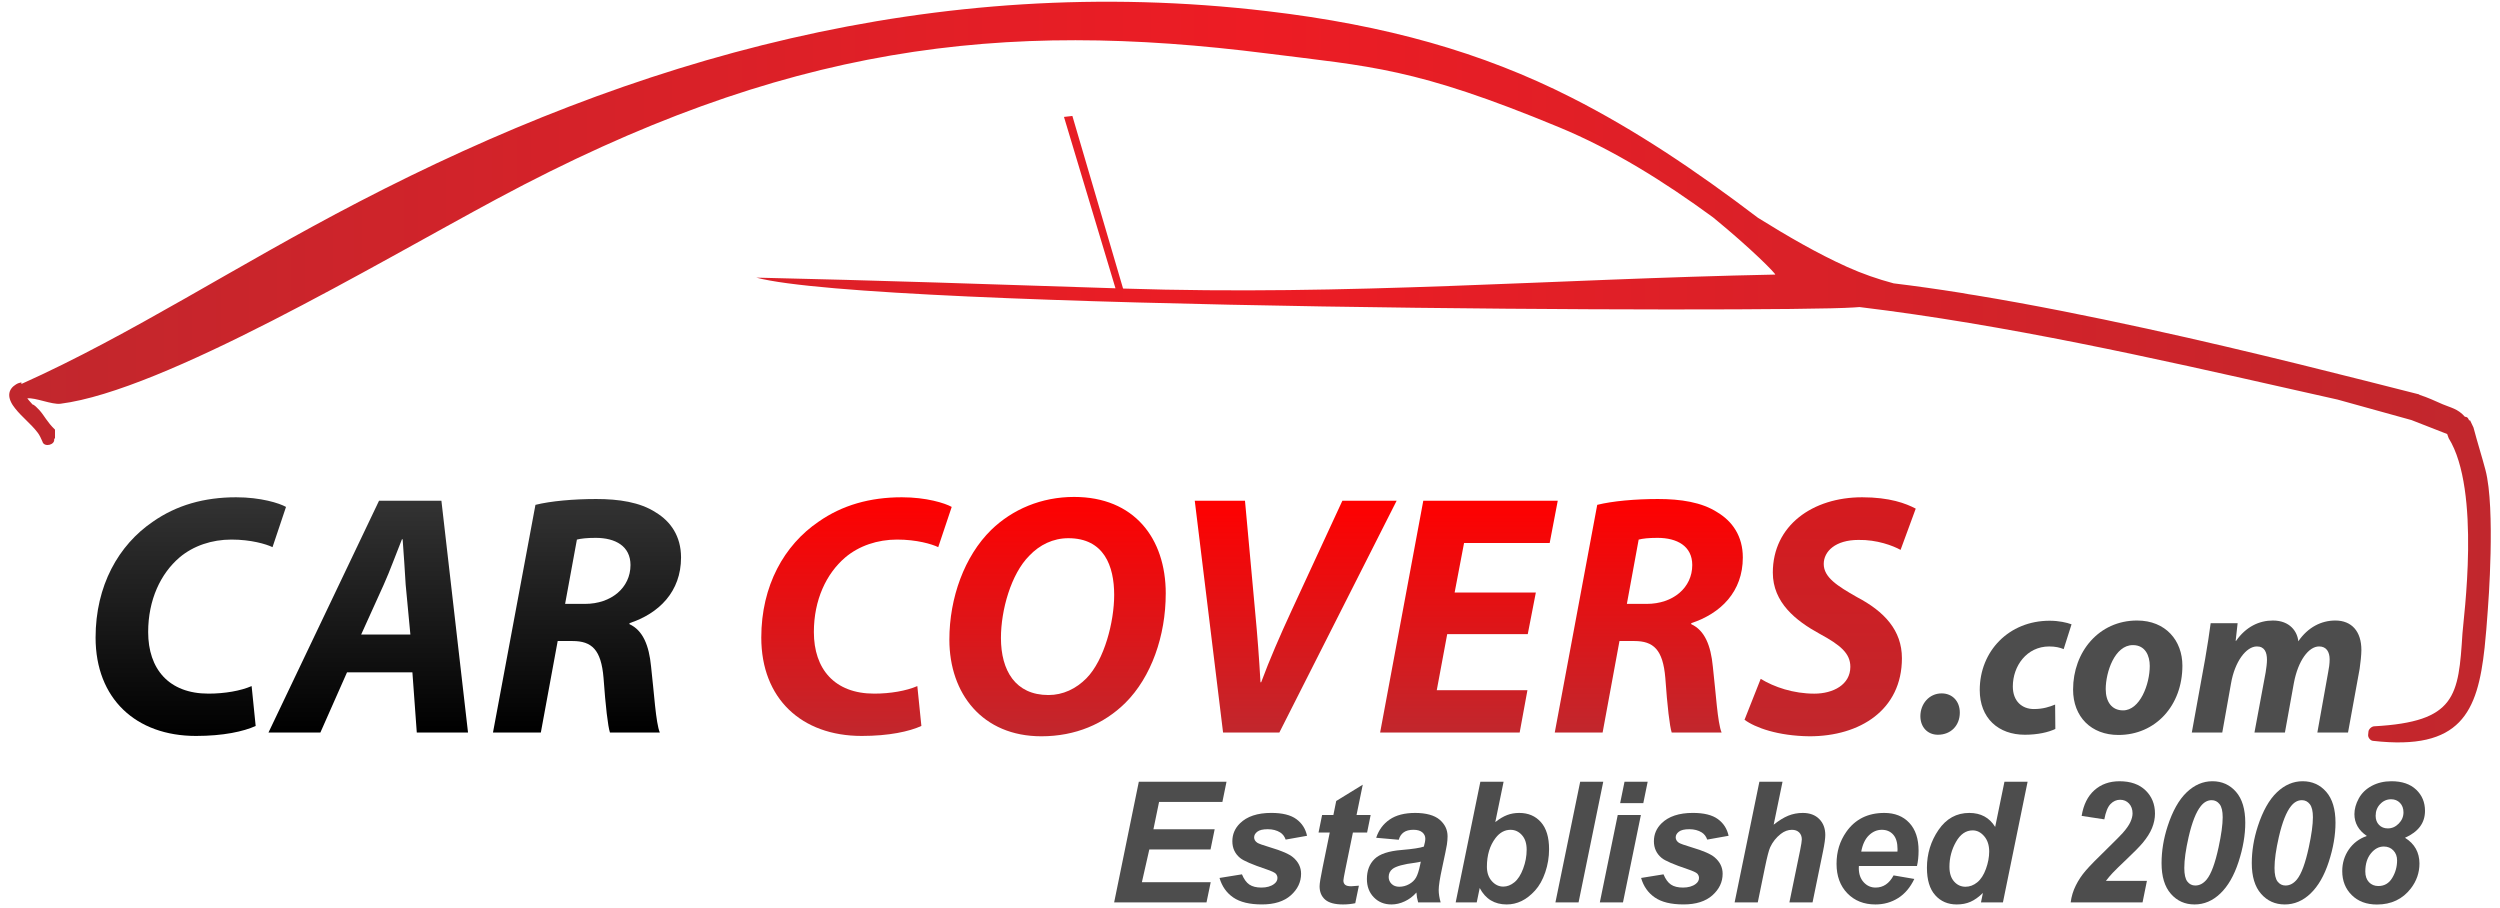     <svg
      width="146"
      height="53"
      viewBox="0 0 146 53"
      fill="none"
      xmlns="http://www.w3.org/2000/svg"
    >
      <title>CarCovers.com</title>
      <g clip-path="url(#clip0_2811_136)">
        <path
          d="M14.931 42.397C14.223 42.718 13.042 42.979 11.447 42.979C7.924 42.979 5.582 40.79 5.582 37.235C5.582 34.202 6.92 31.833 8.928 30.467C10.306 29.503 11.92 29.041 13.789 29.041C15.226 29.041 16.309 29.383 16.703 29.604L15.915 31.954C15.541 31.773 14.656 31.511 13.514 31.511C12.372 31.511 11.29 31.873 10.483 32.556C9.381 33.5 8.653 35.026 8.653 36.914C8.653 39.063 9.853 40.508 12.175 40.508C13.121 40.508 14.046 40.348 14.695 40.067L14.931 42.397H14.931Z"
          fill="url(#paint0_linear_2811_136)"
        />
        <path
          d="M20.266 39.264L18.711 42.778H15.68L22.136 29.242H25.778L27.332 42.778H24.34L24.084 39.264H20.266H20.266ZM23.966 37.055L23.691 34.142C23.651 33.4 23.573 32.315 23.514 31.492H23.474C23.14 32.315 22.766 33.359 22.411 34.142L21.093 37.055H23.966Z"
          fill="url(#paint1_linear_2811_136)"
        />
        <path
          d="M31.27 29.483C32.156 29.262 33.494 29.142 34.813 29.142C36.132 29.142 37.373 29.323 38.297 29.925C39.163 30.447 39.773 31.311 39.773 32.556C39.773 34.564 38.474 35.83 36.762 36.392V36.452C37.549 36.814 37.904 37.697 38.022 38.922C38.199 40.449 38.297 42.216 38.533 42.779H35.621C35.502 42.417 35.365 41.252 35.246 39.585C35.109 37.938 34.557 37.436 33.435 37.436H32.569L31.585 42.779H28.79L31.27 29.483L31.27 29.483ZM33.002 35.267H34.163C35.698 35.267 36.821 34.323 36.821 32.998C36.821 31.893 35.935 31.411 34.793 31.411C34.261 31.411 33.927 31.452 33.691 31.512L33.002 35.268L33.002 35.267Z"
          fill="url(#paint2_linear_2811_136)"
        />
        <path
          d="M53.808 42.397C53.1 42.718 51.919 42.979 50.325 42.979C46.801 42.979 44.459 40.79 44.459 37.235C44.459 34.202 45.797 31.833 47.805 30.467C49.183 29.503 50.797 29.041 52.667 29.041C54.103 29.041 55.186 29.383 55.58 29.604L54.793 31.954C54.419 31.773 53.533 31.511 52.391 31.511C51.25 31.511 50.167 31.873 49.361 32.556C48.258 33.5 47.53 35.026 47.53 36.914C47.53 39.063 48.73 40.508 51.053 40.508C51.998 40.508 52.923 40.348 53.572 40.067L53.809 42.397H53.808Z"
          fill="url(#paint3_linear_2811_136)"
        />
        <path
          d="M68.079 34.665C68.079 37.135 67.234 39.545 65.718 41.051C64.478 42.276 62.805 42.999 60.817 42.999C57.372 42.999 55.443 40.508 55.443 37.356C55.443 34.906 56.328 32.476 57.884 30.949C59.124 29.744 60.817 29.021 62.726 29.021C66.23 29.021 68.08 31.431 68.08 34.664L68.079 34.665ZM60.108 32.456C59.045 33.52 58.455 35.628 58.455 37.256C58.455 39.164 59.301 40.59 61.23 40.59C62.076 40.59 62.844 40.227 63.454 39.605C64.497 38.541 65.068 36.312 65.068 34.745C65.068 33.058 64.478 31.431 62.391 31.431C61.506 31.431 60.718 31.813 60.108 32.456Z"
          fill="url(#paint4_linear_2811_136)"
        />
        <path
          d="M71.427 42.778L69.774 29.242H72.707L73.297 35.689C73.435 37.135 73.533 38.44 73.612 39.846H73.652C74.143 38.52 74.773 37.075 75.423 35.669L78.395 29.242H81.564L74.715 42.778H71.427Z"
          fill="url(#paint5_linear_2811_136)"
        />
        <path
          d="M89.221 37.034H84.517L83.907 40.308H89.202L88.749 42.778H80.6L83.12 29.242H90.973L90.501 31.712H85.501L84.95 34.604H89.693L89.221 37.034L89.221 37.034Z"
          fill="url(#paint6_linear_2811_136)"
        />
        <path
          d="M93.278 29.483C94.164 29.262 95.502 29.142 96.821 29.142C98.14 29.142 99.379 29.323 100.304 29.925C101.171 30.447 101.781 31.311 101.781 32.556C101.781 34.564 100.482 35.83 98.769 36.392V36.452C99.557 36.814 99.911 37.697 100.029 38.922C100.206 40.449 100.304 42.216 100.541 42.779H97.627C97.51 42.417 97.371 41.252 97.254 39.585C97.116 37.938 96.565 37.436 95.443 37.436H94.577L93.593 42.779H90.798L93.278 29.483L93.278 29.483ZM95.009 35.267H96.17C97.706 35.267 98.828 34.323 98.828 32.998C98.828 31.893 97.942 31.411 96.801 31.411C96.269 31.411 95.934 31.452 95.698 31.512L95.009 35.268V35.267Z"
          fill="url(#paint7_linear_2811_136)"
        />
        <path
          d="M102.825 39.645C103.613 40.127 104.734 40.509 105.955 40.509C107.056 40.509 108.06 39.987 108.06 38.942C108.06 38.159 107.49 37.677 106.269 37.015C104.872 36.251 103.533 35.187 103.533 33.44C103.533 30.688 105.856 29.041 108.749 29.041C110.363 29.041 111.308 29.403 111.879 29.704L110.993 32.114C110.561 31.873 109.616 31.511 108.533 31.532C107.195 31.532 106.506 32.194 106.506 32.938C106.506 33.721 107.313 34.223 108.435 34.865C110.049 35.709 111.072 36.814 111.072 38.44C111.072 41.453 108.632 42.999 105.679 42.999C103.829 42.979 102.51 42.497 101.88 42.035L102.825 39.645L102.825 39.645Z"
          fill="url(#paint8_linear_2811_136)"
        />
        <path
          d="M112.15 41.825C112.15 41.108 112.662 40.494 113.391 40.494C114.018 40.494 114.453 40.951 114.453 41.616C114.453 42.374 113.929 42.909 113.173 42.909C112.56 42.909 112.15 42.452 112.15 41.825L112.15 41.825Z"
          fill="#4D4D4D"
        />
        <path
          d="M120.031 42.57C119.634 42.765 118.995 42.909 118.253 42.909C116.705 42.909 115.617 41.943 115.617 40.298C115.617 38.027 117.319 36.251 119.698 36.251C120.236 36.251 120.696 36.356 120.978 36.46L120.518 37.909C120.3 37.818 120.045 37.753 119.673 37.753C118.368 37.753 117.549 38.888 117.549 40.089C117.549 40.964 118.099 41.408 118.778 41.408C119.315 41.408 119.699 41.278 120.019 41.147L120.032 42.57L120.031 42.57Z"
          fill="#4D4D4D"
        />
        <path
          d="M127.452 38.875C127.452 41.212 125.878 42.922 123.716 42.922C122.129 42.922 121.068 41.864 121.068 40.272C121.068 38.066 122.577 36.238 124.804 36.238C126.48 36.238 127.452 37.414 127.452 38.876V38.875ZM122.974 40.246C122.974 40.99 123.332 41.486 123.985 41.486C124.97 41.486 125.546 39.972 125.546 38.888C125.546 38.301 125.29 37.674 124.56 37.674C123.499 37.674 122.974 39.253 122.974 40.245V40.246Z"
          fill="#4D4D4D"
        />
        <path
          d="M128.002 42.778L128.783 38.47C128.924 37.661 129.026 36.969 129.103 36.395H130.677L130.562 37.426H130.587C131.163 36.604 131.931 36.238 132.737 36.238C133.735 36.238 134.17 36.891 134.221 37.452C134.784 36.63 135.564 36.238 136.383 36.238C137.342 36.238 137.905 36.878 137.905 37.961C137.905 38.222 137.854 38.731 137.803 39.058L137.125 42.778H135.334L135.961 39.279C136.012 39.032 136.051 38.757 136.051 38.509C136.051 38.065 135.858 37.752 135.436 37.752C134.822 37.752 134.207 38.587 133.964 39.88L133.44 42.778H131.661L132.314 39.266C132.353 39.005 132.391 38.757 132.391 38.535C132.391 38.091 132.25 37.752 131.802 37.752C131.175 37.752 130.51 38.64 130.293 39.906L129.781 42.778H128.002L128.002 42.778Z"
          fill="#4D4D4D"
        />
        <path
          d="M1.254 22.297H1.254C1.254 22.297 1.249 22.299 1.246 22.3L1.254 22.297Z"
          fill="url(#paint9_linear_2811_136)"
        />
        <path
          d="M145.152 27.45C144.943 26.658 144.685 25.855 144.45 24.961V24.963L144.24 24.522L144.227 24.532C144.222 24.509 144.207 24.598 144.207 24.595C144.171 24.473 144.12 24.341 143.959 24.341H143.953C143.535 23.861 143.1 23.804 142.654 23.61C142.214 23.417 141.753 23.2 141.295 23.059L141.283 23.034C137.595 22.1 131.687 20.572 125.382 19.195C122.068 18.472 118.644 17.784 115.365 17.243C114.932 17.183 115.008 17.186 114.552 17.107C113.195 16.891 111.869 16.703 110.589 16.548C109.669 16.303 108.757 15.987 107.865 15.585C106.128 14.801 104.403 13.8 102.667 12.721C99.012 9.943 95.492 7.584 91.773 5.698C86.552 3.047 80.923 1.466 74.007 0.651C54.488 -1.649 36.947 3.484 20.945 11.794C13.747 15.53 7.67 19.546 1.252 22.423H1.253L1.246 22.364C1.248 22.363 1.251 22.33 1.252 22.329C1.139 22.353 1.032 22.386 0.937 22.447C0.835 22.511 0.746 22.582 0.675 22.673C0.496 22.908 0.514 23.165 0.61 23.406C0.681 23.582 0.794 23.741 0.877 23.842C1.081 24.103 1.312 24.327 1.545 24.556C1.771 24.781 2.004 25.005 2.195 25.26C2.314 25.413 2.391 25.591 2.475 25.779C2.481 25.802 2.493 25.822 2.493 25.831C2.624 26.124 3.201 25.977 3.165 25.661C3.159 25.613 3.212 25.594 3.212 25.594V25.09C2.742 24.64 2.602 24.286 2.298 23.95C2.197 23.84 1.992 23.624 1.903 23.624C1.867 23.578 1.831 23.544 1.796 23.504C1.736 23.435 1.652 23.343 1.593 23.264C2.058 23.207 3.027 23.64 3.528 23.579C9.571 22.811 21.912 15.433 29.003 11.625C45.854 2.572 58.505 1.158 74.012 3.123C80.044 3.889 82.603 3.933 91.046 7.43C94.189 8.731 97.171 10.591 100.044 12.696C102.308 14.549 103.695 15.97 103.675 16.035C90.535 16.3 78.728 17.278 65.587 16.851L62.627 6.772L62.136 6.828L65.144 16.836C58.149 16.608 51.158 16.37 44.166 16.213C51.186 18.08 103.968 18.256 108.255 17.956C108.369 17.948 108.483 17.94 108.596 17.932C117.158 18.969 125.704 20.896 134.148 22.803C134.947 22.984 135.746 23.164 136.544 23.342L136.527 23.339L140.83 24.532L142.915 25.347L142.993 25.563L142.999 25.583C144.906 28.636 143.856 36.186 143.808 36.986C143.576 40.649 143.434 42.153 138.648 42.416C138.505 42.423 138.324 42.584 138.317 42.731L138.298 42.929C138.293 43.079 138.429 43.25 138.579 43.265C143.709 43.849 144.69 41.598 145.101 37.825C145.178 37.111 145.231 36.415 145.284 35.676C145.308 35.405 145.745 29.703 145.152 27.451V27.45Z"
          fill="url(#paint10_linear_2811_136)"
        />
        <path
          d="M65.066 52.7L66.507 45.653H71.628L71.388 46.831H67.69L67.36 48.431H70.936L70.695 49.609H67.12L66.686 51.522H70.705L70.46 52.7H65.066H65.066Z"
          fill="#4D4D4D"
        />
        <path
          d="M71.221 51.272L72.53 51.061C72.646 51.343 72.79 51.542 72.963 51.659C73.136 51.776 73.372 51.834 73.67 51.834C73.968 51.834 74.224 51.764 74.409 51.623C74.538 51.527 74.603 51.41 74.603 51.272C74.603 51.179 74.57 51.096 74.504 51.022C74.435 50.952 74.248 50.865 73.943 50.762C73.126 50.487 72.621 50.269 72.426 50.108C72.121 49.858 71.969 49.532 71.969 49.128C71.969 48.724 72.117 48.376 72.412 48.085C72.823 47.678 73.434 47.474 74.244 47.474C74.888 47.474 75.375 47.594 75.705 47.835C76.035 48.075 76.243 48.401 76.331 48.81L75.083 49.032C75.017 48.846 74.91 48.706 74.763 48.614C74.562 48.489 74.32 48.426 74.037 48.426C73.754 48.426 73.551 48.474 73.427 48.571C73.303 48.667 73.241 48.777 73.241 48.902C73.241 49.027 73.304 49.136 73.43 49.219C73.508 49.27 73.761 49.361 74.188 49.489C74.847 49.684 75.288 49.876 75.512 50.065C75.826 50.331 75.983 50.652 75.983 51.027C75.983 51.51 75.783 51.93 75.385 52.286C74.986 52.641 74.424 52.819 73.698 52.819C72.973 52.819 72.418 52.684 72.023 52.413C71.629 52.142 71.362 51.762 71.22 51.272L71.221 51.272Z"
          fill="#4D4D4D"
        />
        <path
          d="M77.003 48.619L77.211 47.595H77.87L78.035 46.778L79.585 45.826L79.222 47.595H80.046L79.839 48.619H79.01L78.572 50.758C78.493 51.145 78.454 51.367 78.454 51.421C78.454 51.527 78.487 51.609 78.553 51.669C78.619 51.728 78.738 51.758 78.911 51.758C78.971 51.758 79.12 51.746 79.359 51.724L79.147 52.748C78.915 52.796 78.676 52.82 78.431 52.82C77.953 52.82 77.606 52.726 77.389 52.538C77.173 52.351 77.064 52.09 77.064 51.757C77.064 51.6 77.122 51.238 77.239 50.671L77.658 48.618H77.003V48.619Z"
          fill="#4D4D4D"
        />
        <path
          d="M81.688 49.042L80.369 48.926C80.519 48.471 80.782 48.116 81.158 47.859C81.533 47.603 82.03 47.475 82.649 47.475C83.267 47.475 83.768 47.607 84.076 47.871C84.384 48.135 84.538 48.458 84.538 48.84C84.538 48.993 84.524 49.157 84.498 49.33C84.471 49.503 84.377 49.958 84.218 50.695C84.086 51.304 84.02 51.73 84.02 51.974C84.02 52.192 84.058 52.434 84.133 52.699H82.819C82.765 52.513 82.732 52.321 82.719 52.123C82.522 52.347 82.294 52.519 82.036 52.639C81.779 52.76 81.52 52.82 81.259 52.82C80.844 52.82 80.502 52.681 80.232 52.404C79.962 52.127 79.827 51.77 79.827 51.334C79.827 50.847 79.975 50.458 80.272 50.166C80.569 49.875 81.099 49.698 81.862 49.638C82.506 49.583 82.936 49.518 83.153 49.441C83.209 49.248 83.238 49.094 83.238 48.979C83.238 48.832 83.18 48.708 83.064 48.609C82.947 48.51 82.774 48.459 82.546 48.459C82.303 48.459 82.113 48.51 81.973 48.611C81.833 48.712 81.738 48.856 81.688 49.041L81.688 49.042ZM82.974 50.32C82.892 50.343 82.784 50.364 82.649 50.383C81.971 50.466 81.528 50.588 81.321 50.748C81.173 50.864 81.099 51.019 81.099 51.214C81.099 51.374 81.156 51.51 81.269 51.621C81.382 51.731 81.531 51.786 81.716 51.786C81.92 51.786 82.112 51.736 82.293 51.635C82.474 51.534 82.609 51.404 82.698 51.246C82.788 51.087 82.867 50.84 82.936 50.503L82.974 50.321V50.32Z"
          fill="#4D4D4D"
        />
        <path
          d="M85.012 52.7L86.453 45.653H87.81L87.325 48.009C87.572 47.816 87.804 47.679 88.019 47.598C88.234 47.516 88.469 47.475 88.723 47.475C89.251 47.475 89.673 47.655 89.991 48.016C90.308 48.376 90.466 48.901 90.466 49.59C90.466 50.055 90.392 50.506 90.243 50.943C90.093 51.381 89.894 51.736 89.644 52.01C89.395 52.284 89.132 52.488 88.858 52.621C88.583 52.753 88.295 52.82 87.993 52.82C87.277 52.82 86.751 52.5 86.415 51.859L86.241 52.7H85.012V52.7ZM86.835 50.618C86.835 50.961 86.93 51.24 87.12 51.455C87.31 51.669 87.533 51.777 87.791 51.777C88.017 51.777 88.233 51.694 88.439 51.527C88.644 51.361 88.816 51.094 88.952 50.729C89.089 50.364 89.157 49.996 89.157 49.624C89.157 49.252 89.065 48.977 88.882 48.771C88.698 48.564 88.475 48.461 88.215 48.461C87.876 48.461 87.584 48.621 87.339 48.941C87.003 49.381 86.835 49.94 86.835 50.619L86.835 50.618Z"
          fill="#4D4D4D"
        />
        <path
          d="M90.837 52.7L92.283 45.653H93.63L92.188 52.7H90.836H90.837Z"
          fill="#4D4D4D"
        />
        <path
          d="M94.476 47.595H95.828L94.782 52.7H93.43L94.476 47.595ZM94.872 45.653H96.224L95.969 46.903H94.617L94.872 45.653Z"
          fill="#4D4D4D"
        />
        <path
          d="M95.84 51.272L97.149 51.061C97.265 51.343 97.41 51.542 97.583 51.659C97.755 51.776 97.991 51.834 98.289 51.834C98.588 51.834 98.844 51.764 99.029 51.623C99.157 51.527 99.222 51.41 99.222 51.272C99.222 51.179 99.189 51.096 99.123 51.022C99.054 50.952 98.867 50.865 98.562 50.762C97.746 50.487 97.24 50.269 97.045 50.108C96.741 49.858 96.588 49.532 96.588 49.128C96.588 48.724 96.736 48.376 97.031 48.085C97.443 47.678 98.053 47.474 98.864 47.474C99.507 47.474 99.994 47.594 100.324 47.835C100.654 48.075 100.862 48.401 100.95 48.81L99.702 49.032C99.636 48.846 99.529 48.706 99.382 48.614C99.181 48.489 98.939 48.426 98.656 48.426C98.374 48.426 98.17 48.474 98.046 48.571C97.922 48.667 97.861 48.777 97.861 48.902C97.861 49.027 97.923 49.136 98.049 49.219C98.128 49.27 98.38 49.361 98.808 49.489C99.467 49.684 99.908 49.876 100.131 50.065C100.445 50.331 100.602 50.652 100.602 51.027C100.602 51.51 100.403 51.93 100.004 52.286C99.605 52.641 99.043 52.819 98.318 52.819C97.592 52.819 97.037 52.684 96.643 52.413C96.249 52.142 95.981 51.762 95.84 51.272V51.272Z"
          fill="#4D4D4D"
        />
        <path
          d="M102.654 52.7H101.302L102.748 45.653H104.1L103.582 48.162C103.887 47.919 104.171 47.744 104.435 47.636C104.699 47.529 104.981 47.475 105.283 47.475C105.688 47.475 106.008 47.594 106.244 47.831C106.479 48.068 106.597 48.379 106.597 48.763C106.597 48.968 106.553 49.286 106.465 49.715L105.853 52.7H104.501L105.127 49.657C105.193 49.327 105.226 49.116 105.226 49.023C105.226 48.853 105.174 48.717 105.071 48.614C104.967 48.512 104.826 48.461 104.647 48.461C104.421 48.461 104.204 48.541 103.997 48.701C103.726 48.913 103.521 49.172 103.379 49.48C103.301 49.65 103.197 50.049 103.069 50.677L102.654 52.7V52.7Z"
          fill="#4D4D4D"
        />
        <path
          d="M111.951 50.575H108.559C108.556 50.63 108.554 50.671 108.554 50.7C108.554 51.04 108.649 51.314 108.839 51.522C109.029 51.73 109.261 51.834 109.534 51.834C109.983 51.834 110.334 51.597 110.585 51.123L111.796 51.33C111.56 51.827 111.245 52.199 110.851 52.447C110.457 52.696 110.015 52.82 109.525 52.82C108.853 52.82 108.306 52.603 107.885 52.169C107.465 51.735 107.254 51.16 107.254 50.446C107.254 49.731 107.444 49.126 107.824 48.581C108.342 47.843 109.082 47.475 110.043 47.475C110.655 47.475 111.142 47.668 111.503 48.054C111.864 48.441 112.045 48.981 112.045 49.677C112.045 50.01 112.013 50.31 111.951 50.576L111.951 50.575ZM110.811 49.734C110.814 49.673 110.816 49.627 110.816 49.595C110.816 49.216 110.733 48.933 110.566 48.744C110.399 48.555 110.176 48.46 109.897 48.46C109.617 48.46 109.367 48.568 109.145 48.782C108.924 48.997 108.774 49.314 108.696 49.734H110.811V49.734Z"
          fill="#4D4D4D"
        />
        <path
          d="M116.971 52.7H115.689L115.802 52.147C115.558 52.387 115.316 52.56 115.079 52.664C114.842 52.768 114.574 52.82 114.276 52.82C113.758 52.82 113.337 52.64 113.016 52.279C112.694 51.919 112.533 51.386 112.533 50.681C112.533 49.864 112.759 49.126 113.211 48.465C113.664 47.805 114.262 47.475 115.006 47.475C115.678 47.475 116.182 47.747 116.518 48.292L117.06 45.653H118.412L116.971 52.7ZM113.847 50.623C113.847 50.989 113.937 51.274 114.118 51.479C114.299 51.684 114.521 51.786 114.785 51.786C115.03 51.786 115.258 51.701 115.47 51.529C115.682 51.358 115.851 51.096 115.979 50.743C116.106 50.391 116.169 50.053 116.169 49.729C116.169 49.361 116.072 49.063 115.877 48.835C115.683 48.608 115.458 48.494 115.204 48.494C114.808 48.494 114.483 48.718 114.229 49.167C113.974 49.615 113.847 50.101 113.847 50.623Z"
          fill="#4D4D4D"
        />
        <path
          d="M122.892 47.85L121.568 47.648C121.675 46.994 121.924 46.494 122.315 46.146C122.706 45.798 123.195 45.625 123.783 45.625C124.426 45.625 124.932 45.803 125.3 46.158C125.667 46.514 125.851 46.966 125.851 47.514C125.851 47.792 125.794 48.072 125.681 48.352C125.568 48.633 125.383 48.927 125.125 49.234C124.94 49.453 124.637 49.761 124.216 50.16C123.795 50.559 123.517 50.831 123.38 50.977C123.243 51.123 123.112 51.277 122.987 51.441H125.38L125.125 52.7H120.928C120.971 52.354 121.071 52.025 121.227 51.712C121.382 51.4 121.576 51.109 121.809 50.84C122.041 50.571 122.466 50.136 123.085 49.537C123.55 49.082 123.843 48.786 123.966 48.648C124.186 48.398 124.337 48.182 124.418 47.999C124.5 47.817 124.541 47.651 124.541 47.504C124.541 47.267 124.472 47.075 124.336 46.927C124.199 46.78 124.026 46.706 123.815 46.706C123.605 46.706 123.415 46.789 123.255 46.954C123.094 47.119 122.973 47.417 122.892 47.85L122.892 47.85Z"
          fill="#4D4D4D"
        />
        <path
          d="M126.235 50.407C126.235 49.699 126.352 48.981 126.588 48.254C126.877 47.366 127.247 46.706 127.7 46.273C128.152 45.841 128.654 45.624 129.207 45.624C129.759 45.624 130.225 45.831 130.585 46.245C130.944 46.658 131.124 47.259 131.124 48.047C131.124 48.768 130.993 49.53 130.731 50.333C130.469 51.136 130.115 51.751 129.668 52.179C129.222 52.606 128.72 52.82 128.161 52.82C127.602 52.82 127.141 52.614 126.779 52.2C126.416 51.787 126.235 51.189 126.235 50.407V50.407ZM127.563 50.686C127.563 51.064 127.623 51.33 127.742 51.483C127.861 51.637 128.015 51.714 128.204 51.714C128.455 51.714 128.678 51.596 128.873 51.359C129.133 51.041 129.364 50.417 129.565 49.484C129.725 48.744 129.805 48.157 129.805 47.725C129.805 47.373 129.745 47.118 129.624 46.963C129.503 46.808 129.348 46.73 129.16 46.73C128.921 46.73 128.709 46.847 128.524 47.081C128.251 47.421 128.015 48.018 127.817 48.874C127.648 49.614 127.563 50.218 127.563 50.686H127.563Z"
          fill="#4D4D4D"
        />
        <path
          d="M131.504 50.407C131.504 49.699 131.621 48.981 131.857 48.254C132.146 47.366 132.516 46.706 132.969 46.273C133.421 45.841 133.924 45.624 134.476 45.624C135.029 45.624 135.494 45.831 135.854 46.245C136.213 46.658 136.393 47.259 136.393 48.047C136.393 48.768 136.262 49.53 136 50.333C135.738 51.136 135.384 51.751 134.938 52.179C134.492 52.606 133.989 52.82 133.43 52.82C132.872 52.82 132.41 52.614 132.048 52.2C131.685 51.787 131.504 51.189 131.504 50.407V50.407ZM132.832 50.686C132.832 51.064 132.892 51.33 133.011 51.483C133.131 51.637 133.284 51.714 133.473 51.714C133.724 51.714 133.947 51.596 134.142 51.359C134.402 51.041 134.633 50.417 134.834 49.484C134.994 48.744 135.074 48.157 135.074 47.725C135.074 47.373 135.014 47.118 134.893 46.963C134.772 46.808 134.617 46.73 134.429 46.73C134.19 46.73 133.978 46.847 133.793 47.081C133.52 47.421 133.284 48.018 133.086 48.874C132.917 49.614 132.832 50.218 132.832 50.686H132.832Z"
          fill="#4D4D4D"
        />
        <path
          d="M138.224 48.821C137.982 48.657 137.8 48.469 137.68 48.256C137.559 48.043 137.498 47.806 137.498 47.547C137.498 47.246 137.583 46.939 137.753 46.629C137.923 46.318 138.176 46.073 138.514 45.893C138.851 45.714 139.233 45.624 139.661 45.624C140.276 45.624 140.757 45.788 141.102 46.114C141.448 46.441 141.62 46.855 141.62 47.354C141.62 47.707 141.523 48.014 141.328 48.275C141.133 48.536 140.841 48.753 140.452 48.926C140.735 49.102 140.946 49.316 141.086 49.568C141.225 49.819 141.296 50.107 141.296 50.431C141.296 50.963 141.129 51.446 140.796 51.882C140.313 52.51 139.651 52.824 138.813 52.824C138.203 52.824 137.714 52.641 137.343 52.274C136.972 51.907 136.787 51.44 136.787 50.872C136.787 50.401 136.916 49.98 137.173 49.608C137.431 49.236 137.781 48.974 138.224 48.82V48.821ZM138.134 50.897C138.134 51.16 138.205 51.367 138.346 51.518C138.488 51.668 138.671 51.744 138.897 51.744C139.246 51.744 139.515 51.587 139.705 51.273C139.895 50.959 139.99 50.617 139.99 50.249C139.99 50.012 139.917 49.817 139.771 49.665C139.625 49.513 139.439 49.437 139.213 49.437C138.93 49.437 138.68 49.57 138.462 49.836C138.243 50.102 138.134 50.456 138.134 50.898V50.897ZM138.737 47.638C138.737 47.859 138.803 48.038 138.935 48.174C139.067 48.311 139.238 48.379 139.449 48.379C139.691 48.379 139.903 48.285 140.087 48.097C140.271 47.91 140.363 47.691 140.363 47.441C140.363 47.214 140.295 47.03 140.16 46.889C140.025 46.748 139.852 46.677 139.642 46.677C139.394 46.677 139.181 46.77 139.004 46.956C138.826 47.142 138.738 47.369 138.738 47.638H138.737Z"
          fill="#4D4D4D"
        />
      </g>
      <defs>
        <linearGradient
          id="paint0_linear_2811_136"
          x1="11.143"
          y1="42.979"
          x2="11.143"
          y2="29.041"
          gradientUnits="userSpaceOnUse"
        >
          <stop />
          <stop offset="1" stop-color="#333333" />
        </linearGradient>
        <linearGradient
          id="paint1_linear_2811_136"
          x1="21.506"
          y1="42.778"
          x2="21.506"
          y2="29.242"
          gradientUnits="userSpaceOnUse"
        >
          <stop />
          <stop offset="1" stop-color="#333333" />
        </linearGradient>
        <linearGradient
          id="paint2_linear_2811_136"
          x1="34.282"
          y1="42.778"
          x2="34.282"
          y2="29.142"
          gradientUnits="userSpaceOnUse"
        >
          <stop />
          <stop offset="1" stop-color="#333333" />
        </linearGradient>
        <linearGradient
          id="paint3_linear_2811_136"
          x1="50.019"
          y1="42.979"
          x2="50.019"
          y2="29.041"
          gradientUnits="userSpaceOnUse"
        >
          <stop stop-color="#C1272D" />
          <stop offset="1" stop-color="#FF0000" />
        </linearGradient>
        <linearGradient
          id="paint4_linear_2811_136"
          x1="61.761"
          y1="42.999"
          x2="61.761"
          y2="29.021"
          gradientUnits="userSpaceOnUse"
        >
          <stop stop-color="#C1272D" />
          <stop offset="1" stop-color="#FF0000" />
        </linearGradient>
        <linearGradient
          id="paint5_linear_2811_136"
          x1="75.669"
          y1="42.778"
          x2="75.669"
          y2="29.242"
          gradientUnits="userSpaceOnUse"
        >
          <stop stop-color="#C1272D" />
          <stop offset="1" stop-color="#FF0000" />
        </linearGradient>
        <linearGradient
          id="paint6_linear_2811_136"
          x1="85.787"
          y1="42.778"
          x2="85.787"
          y2="29.242"
          gradientUnits="userSpaceOnUse"
        >
          <stop stop-color="#C1272D" />
          <stop offset="1" stop-color="#FF0000" />
        </linearGradient>
        <linearGradient
          id="paint7_linear_2811_136"
          x1="96.289"
          y1="42.778"
          x2="96.289"
          y2="29.142"
          gradientUnits="userSpaceOnUse"
        >
          <stop stop-color="#C1272D" />
          <stop offset="1" stop-color="#FF0000" />
        </linearGradient>
        <linearGradient
          id="paint8_linear_2811_136"
          x1="106.879"
          y1="42.999"
          x2="106.879"
          y2="0.1"
          gradientUnits="userSpaceOnUse"
        >
          <stop stop-color="#C1272D" />
          <stop offset="1" stop-color="#FF0000" />
        </linearGradient>
        <linearGradient
          id="paint9_linear_2811_136"
          x1="1.246"
          y1="22.299"
          x2="1.254"
          y2="22.299"
          gradientUnits="userSpaceOnUse"
        >
          <stop stop-color="#C1272D" />
          <stop offset="0.5" stop-color="#ED1C24" />
          <stop offset="1" stop-color="#C1272D" />
        </linearGradient>
        <linearGradient
          id="paint10_linear_2811_136"
          x1="0.538"
          y1="21.728"
          x2="145.462"
          y2="21.728"
          gradientUnits="userSpaceOnUse"
        >
          <stop stop-color="#C1272D" />
          <stop offset="0.5" stop-color="#ED1C24" />
          <stop offset="1" stop-color="#C1272D" />
        </linearGradient>
        <clipPath id="clip0_2811_136">
          <rect
            width="144.923"
            height="52.725"
            fill="white"
            transform="translate(0.538 0.1)"
          />
        </clipPath>
      </defs>
    </svg>
